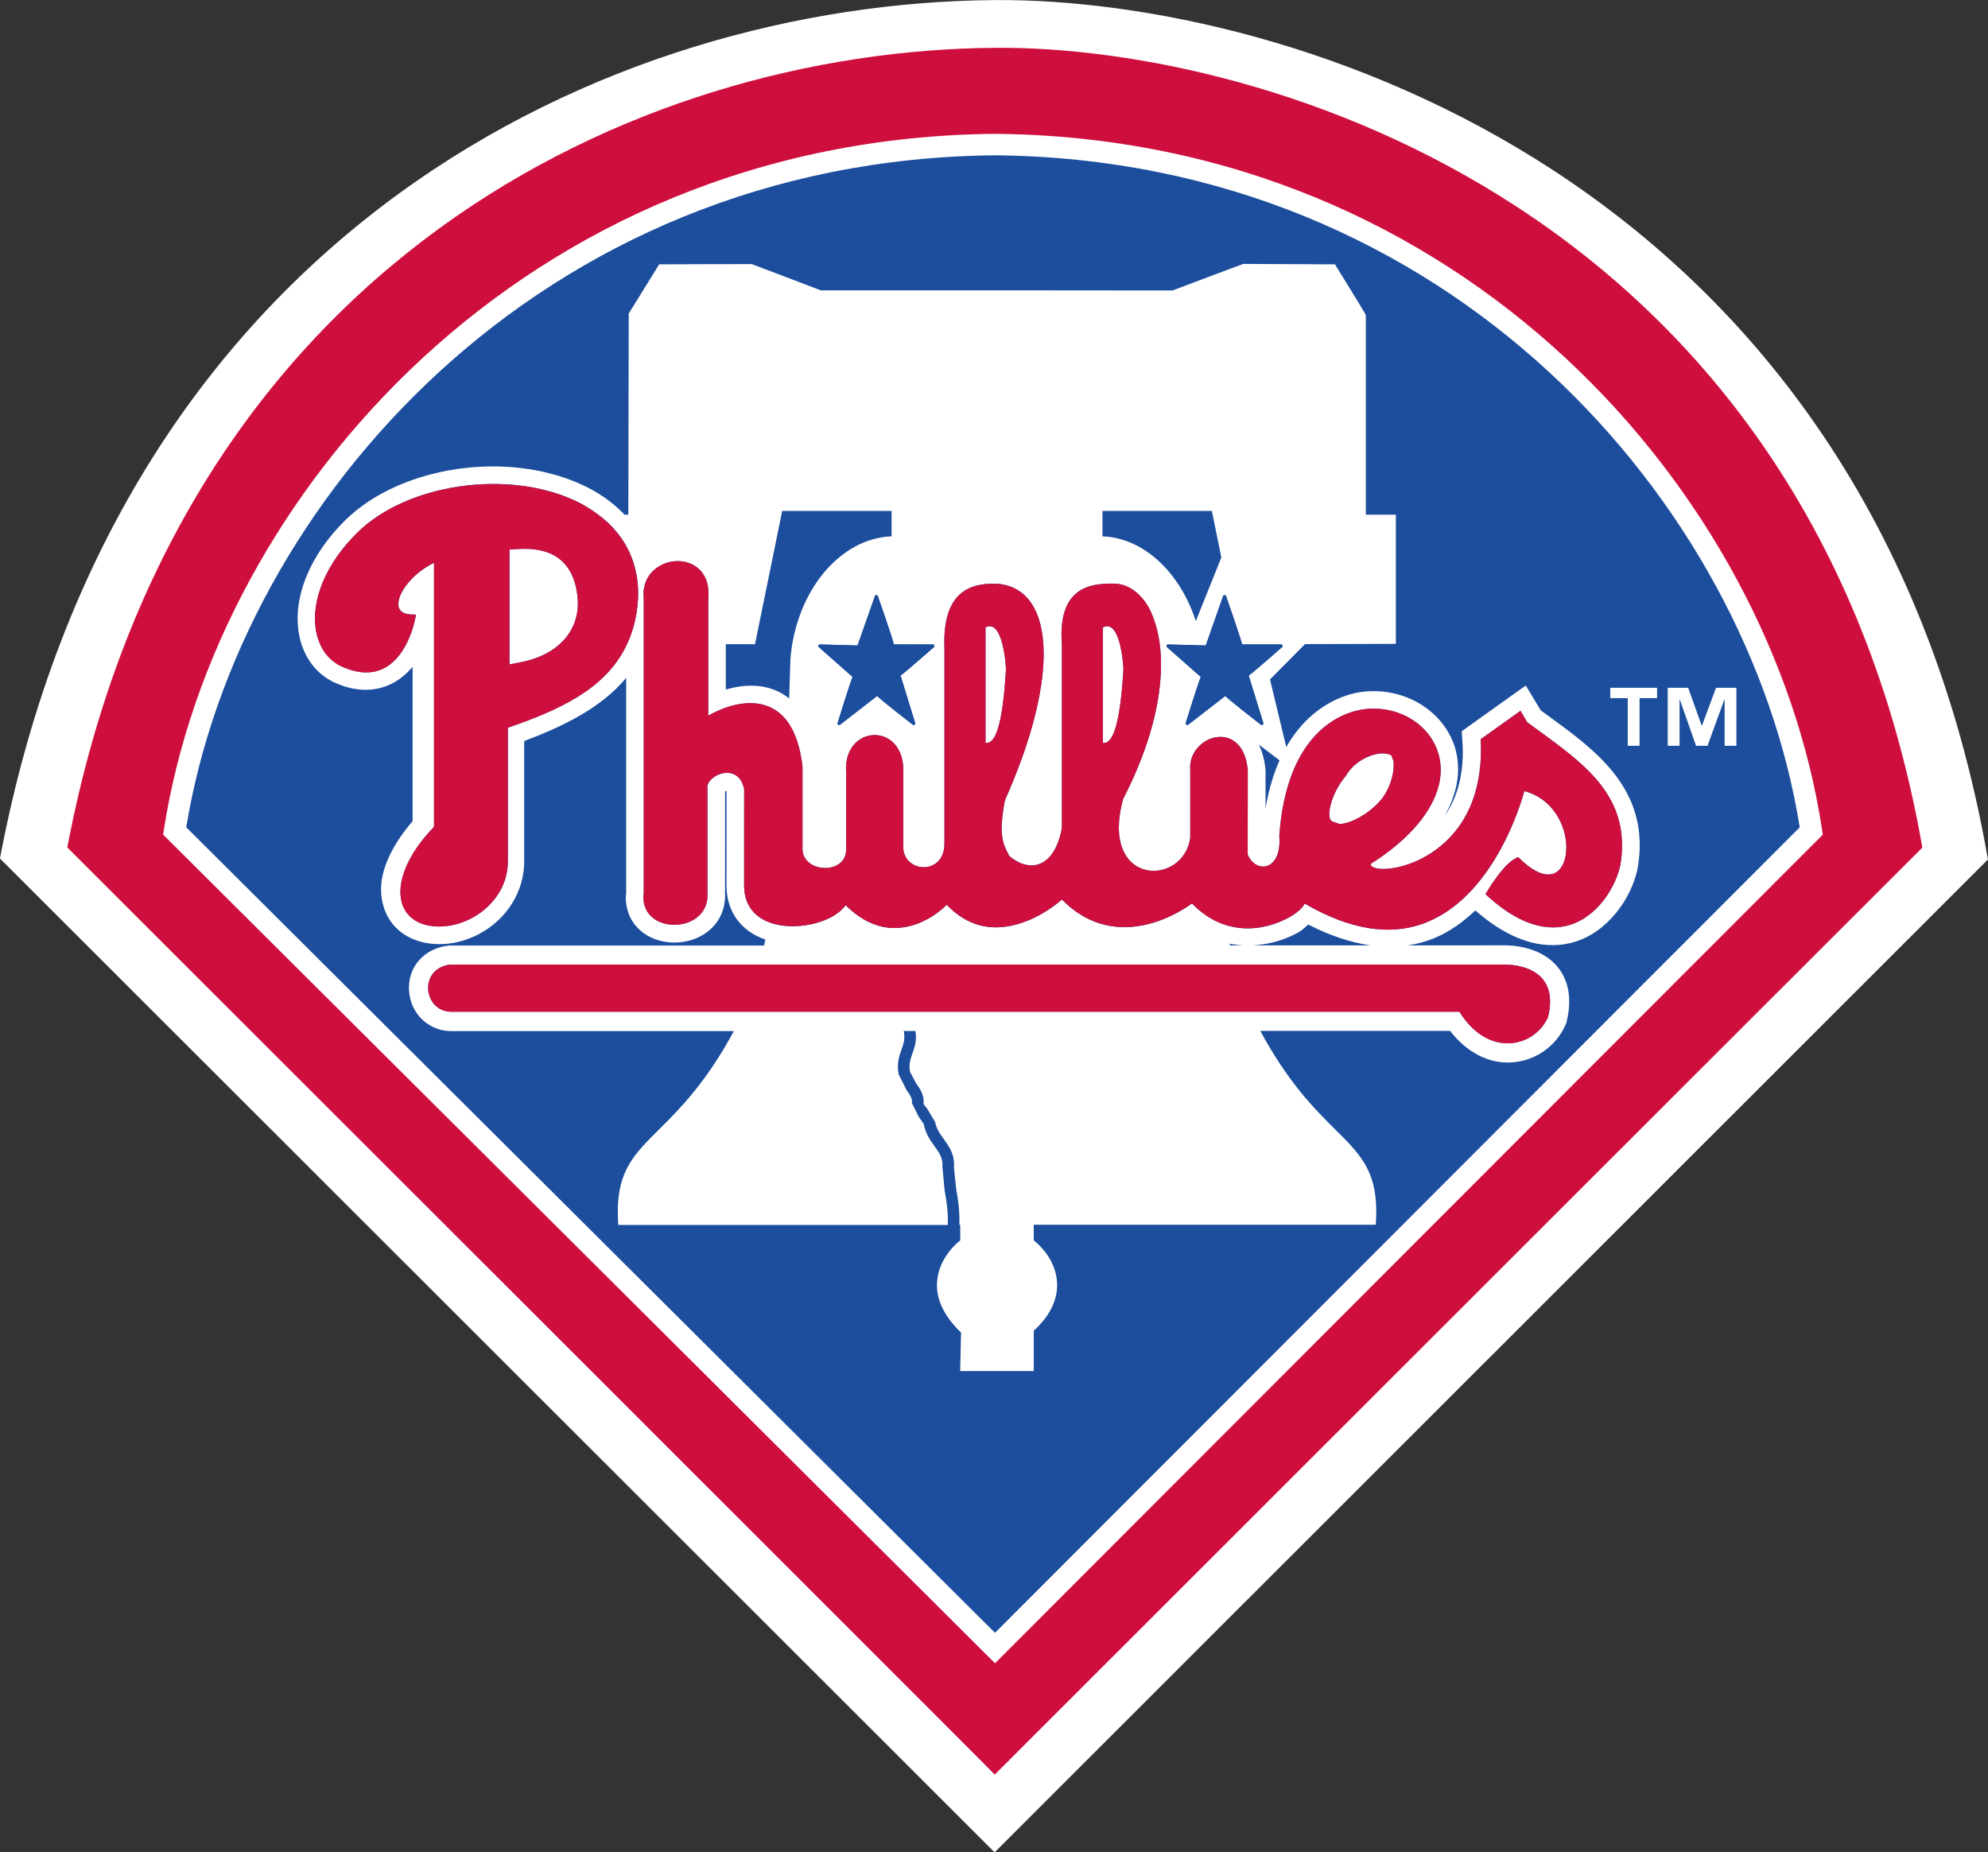 <?xml version="1.0" encoding="UTF-8" standalone="no"?>
<svg
   xmlns:dc="http://purl.org/dc/elements/1.1/"
   xmlns:cc="http://creativecommons.org/ns#"
   xmlns:rdf="http://www.w3.org/1999/02/22-rdf-syntax-ns#"
   xmlns:svg="http://www.w3.org/2000/svg"
   xmlns="http://www.w3.org/2000/svg"
   xmlns:sodipodi="http://sodipodi.sourceforge.net/DTD/sodipodi-0.dtd"
   xmlns:inkscape="http://www.inkscape.org/namespaces/inkscape"
   version="1.1"
   x="0px"
   y="0px"
   width="500"
   height="465.884"
   viewBox="-1 -0.2 561.269 522.972"
   enable-background="new -1 -0.2 359 351"
   xml:space="preserve"
   id="svg14"
   sodipodi:docname="PhiladelphiaPhillies logo 1992.svg"
   inkscape:version="1.0.1 (3bc2e813f5, 2020-09-07)"><rect x="-1" y="-0.2" width="561.269" height="522.972" fill="#333333" stroke="none"/><sodipodi:namedview
   pagecolor="#ffffff"
   bordercolor="#666666"
   borderopacity="1"
   objecttolerance="10"
   gridtolerance="10"
   guidetolerance="10"
   inkscape:pageopacity="0"
   inkscape:pageshadow="2"
   inkscape:window-width="3840"
   inkscape:window-height="2068"
   id="namedview16"
   showgrid="false"
   fit-margin-top="0"
   fit-margin-left="0"
   fit-margin-right="0"
   fit-margin-bottom="0"
   inkscape:zoom="2.8018829"
   inkscape:cx="302.64657"
   inkscape:cy="62.022413"
   inkscape:window-x="-12"
   inkscape:window-y="-12"
   inkscape:window-maximized="1"
   inkscape:current-layer="svg14" />

<defs
   id="defs2">

<clipPath
   clipPathUnits="userSpaceOnUse"
   id="clipPath3101"><path
     d="M 17.885,14.933 H 69.542 V 76.739 H 17.885 Z"
     id="path3099" /></clipPath><clipPath
   clipPathUnits="userSpaceOnUse"
   id="clipPath3109"><path
     d="M -363.904,-126.482 H 71.143 V 73.828 H -363.904 Z"
     id="path3107" /></clipPath><clipPath
   clipPathUnits="userSpaceOnUse"
   id="clipPath4890"><path
     d="M 19.885,23.752 H 72.876 V 76.738 H 19.885 Z"
     id="path4888" /></clipPath></defs>











<g
   id="g4884"
   transform="matrix(11.062,0,0,-11.062,-240.906,808.033)"><g
     id="g4886"
     clip-path="url(#clipPath4890)"><path
       d="M 47.072,73.062 C 37.268,72.99 24.739,67.216 21.692,51.184 L 21.687,51.152 47.072,25.787 72.424,51.128 C 69.375,68.621 54.507,73.119 47.072,73.062"
       style="fill:#ffffff;fill-opacity:1;fill-rule:nonzero;stroke:none"
       id="path4892" /><path
       d="m 47.083,71.844 c 6.934,0.053 20.806,-4.144 23.668,-20.413 -0.006,0 -23.675,-23.659 -23.675,-23.659 0,0.013 -23.593,23.586 -23.671,23.663 2.845,14.955 14.532,20.341 23.678,20.409"
       style="fill:#ce0f3e;fill-opacity:1;fill-rule:nonzero;stroke:none"
       id="path4894" /><path
       d="M 47.081,69.648 C 35.084,69.539 27.201,60.422 25.872,51.9 L 25.851,51.762 47.083,30.613 68.21,51.762 68.189,51.898 C 66.893,60.422 59.057,69.54 47.085,69.648 h -0.003"
       style="fill:#ffffff;fill-opacity:1;fill-rule:nonzero;stroke:none"
       id="path4896" /><path
       d="M 47.083,69.1 C 58.688,68.993 66.299,60.209 67.621,51.949 67.417,51.745 47.461,31.767 47.082,31.39 c -0.38,0.378 -20.436,20.354 -20.641,20.559 1.353,8.261 9.011,17.044 20.642,17.151"
       style="fill:#1c4e9d;fill-opacity:1;fill-rule:nonzero;stroke:none"
       id="path4898" /><path
       d="M 66.005,54.029 H 65.704 V 55.208 H 65.696 L 65.267,54.029 H 64.975 L 64.56,55.208 h -0.006 v -1.179 h -0.302 v 1.481 h 0.522 l 0.345,-0.967 h 0.007 l 0.358,0.967 h 0.52 z m -2.025,1.217 h -0.447 v -1.217 h -0.302 v 1.217 h -0.446 v 0.264 h 1.195"
       style="fill:#ffffff;fill-opacity:1;fill-rule:nonzero;stroke:none"
       id="path4900" /><path
       d="M 34.901,59.051 34.692,59.038 v -2.93 l 0.268,0.051 c 0.996,0.19 1.558,0.836 1.467,1.686 -0.095,0.862 -0.609,1.267 -1.526,1.207"
       style="fill:#ffffff;fill-opacity:1;fill-rule:nonzero;stroke:none"
       id="path4902" /><path
       d="m 57.26,53.541 c 0,0.033 -0.003,0.064 -0.005,0.091 0,0 -0.053,0.143 -0.053,0.148 -0.096,0.061 -0.252,0.072 -0.427,0.028 -0.305,-0.076 -0.594,-0.288 -0.733,-0.541 l -0.006,-0.007 c -0.308,-0.367 -0.455,-0.831 -0.414,-1.05 0.009,-0.053 0.03,-0.089 0.071,-0.115 l 0.184,-0.062 c 0.293,0.004 0.762,0.273 1.044,0.6 0.229,0.269 0.339,0.645 0.339,0.907"
       style="fill:#ffffff;fill-opacity:1;fill-rule:nonzero;stroke:none"
       id="path4904" /><path
       d="m 63.057,51.075 c -0.066,-0.495 -0.488,-1.316 -1.224,-1.591 -0.46,-0.171 -1.219,-0.189 -2.232,0.759 0.019,0.035 0.489,0.845 0.839,0.942 0.367,-0.371 0.696,-0.515 0.927,-0.406 0.186,0.088 0.297,0.337 0.297,0.653 0,0.05 -0.002,0.1 -0.008,0.152 -0.051,0.484 -0.364,1.101 -1.063,1.29 -0.072,-0.268 -0.749,-2.63 -2.474,-3.341 -0.917,-0.378 -1.972,-0.208 -3.135,0.47 -0.042,-0.108 -0.2,-0.243 -0.388,-0.349 -0.685,-0.383 -1.692,-0.48 -2.486,0.353 -0.127,-0.097 -1.867,-1.377 -3.32,0.099 -0.102,-0.092 -0.862,-0.745 -1.759,-0.709 -0.444,0.018 -0.839,0.217 -1.181,0.574 -0.086,-0.088 -0.6,-0.585 -1.32,-0.593 -0.446,-0.005 -0.871,0.197 -1.26,0.583 -0.287,-0.414 -1.157,-0.653 -1.811,-0.482 -0.495,0.131 -0.772,0.469 -0.78,0.957 l 10e-4,2.489 c -0.101,0.459 -0.444,0.424 -0.545,0.403 -0.232,-0.049 -0.423,-0.235 -0.392,-0.393 v -2.673 c 0.015,-0.298 -0.117,-0.541 -0.372,-0.684 -0.298,-0.167 -0.708,-0.156 -0.976,0.026 -0.218,0.15 -0.317,0.393 -0.277,0.677 v 7.492 c -0.041,0.347 0.093,0.647 0.37,0.824 0.285,0.182 0.656,0.194 0.925,0.029 0.234,-0.143 0.358,-0.397 0.358,-0.719 0,-0.044 -0.002,-0.09 -0.008,-0.138 0,0 0,-2.824 0,-2.972 0.203,0.118 0.958,0.51 1.594,0.21 0.444,-0.209 0.717,-0.712 0.812,-1.501 v -2.143 c 0.025,-0.306 0.319,-0.459 0.597,-0.453 0.251,0.006 0.507,0.148 0.516,0.449 l 10e-4,1.988 c -0.028,0.381 0.105,0.691 0.363,0.851 0.214,0.135 0.484,0.141 0.703,0.015 0.262,-0.151 0.405,-0.462 0.392,-0.852 V 51.512 c -0.017,-0.215 0.064,-0.392 0.227,-0.496 0.166,-0.106 0.382,-0.115 0.551,-0.021 0.179,0.099 0.276,0.295 0.273,0.551 v 4.966 c -0.025,0.626 0.088,1.063 0.344,1.334 0.198,0.209 0.48,0.314 0.862,0.321 0.436,0.011 0.787,-0.162 1.014,-0.502 0.209,-0.314 0.312,-0.754 0.312,-1.292 0,-0.977 -0.338,-2.277 -0.99,-3.735 C 47.276,52.329 47.252,52.1 47.252,51.923 c 0,-0.327 0.079,-0.477 0.158,-0.634 0,0 0.034,-0.065 0.035,-0.071 0.25,-0.214 0.527,-0.29 0.76,-0.208 0.201,0.07 0.466,0.289 0.584,0.921 l 10e-4,4.684 c -0.045,0.567 0.053,0.983 0.291,1.236 0.275,0.291 0.685,0.323 1.051,0.318 0.337,-0.011 0.642,-0.22 0.86,-0.589 0.084,-0.141 0.148,-0.318 0.204,-0.509 0.082,-0.284 0.126,-0.622 0.122,-1.01 -0.007,-0.888 -0.267,-2.031 -0.968,-3.393 -0.267,-0.986 0.022,-1.435 0.217,-1.614 0.231,-0.212 0.567,-0.273 0.877,-0.16 0.34,0.123 0.572,0.42 0.621,0.79 v 1.717 c -0.041,0.469 0.334,0.82 0.71,0.853 0.329,0.028 0.7,-0.178 0.758,-0.849 l -0.002,-2.151 c 0.091,-0.221 0.285,-0.344 0.472,-0.297 0.181,0.044 0.377,0.271 0.334,0.77 0.193,2.739 1.683,3.165 2.135,3.231 0.83,0.119 1.625,-0.313 1.893,-1.03 0.345,-0.928 -0.293,-2.026 -1.69,-2.91 -0.005,-0.018 -0.007,-0.042 0.025,-0.067 0.143,-0.116 0.701,-0.094 1.28,0.205 0.603,0.312 1.597,1.117 1.498,3.041 l 1.014,0.724 0.026,-0.042 c 0,0 0.144,-0.241 0.144,-0.247 l 0.288,-0.21 c 1.095,-0.796 2.134,-1.553 2.134,-2.925 0,-0.134 -0.009,-0.275 -0.029,-0.42 z m -9.4,-2.139 c 0.43,0.021 0.835,0.145 1.161,0.327 0.116,0.065 0.176,0.137 0.262,0.204 0.548,-0.282 1.077,-0.459 1.585,-0.531 z m 6.378,-0.49 c 0.447,0.011 1.452,-0.145 1.163,-1.338 -0.343,-0.777 -1.525,-1.057 -2.262,0.135 H 33.185 c -0.695,0.021 -0.819,1.099 -0.009,1.203 z m -6.965,0.533 c 0.116,-0.023 0.231,-0.037 0.345,-0.043 H 53.08 c -0.003,0.013 -0.006,0.029 -0.009,0.043 z M 37.669,56.577 C 37.127,55.464 35.932,54.933 34.65,54.492 V 51.08 c 0,-0.47 -0.211,-0.906 -0.598,-1.23 -0.399,-0.336 -0.938,-0.493 -1.404,-0.411 -0.349,0.061 -0.594,0.257 -0.692,0.549 -0.032,0.097 -0.048,0.203 -0.048,0.315 0,0.489 0.306,1.092 0.858,1.659 0,0 0,6.585 0,6.737 -0.525,-0.245 -0.911,-0.741 -0.911,-1.049 0,-0.022 0.003,-0.044 0.006,-0.065 0.038,-0.176 0.232,-0.208 0.39,-0.205 l 0.052,10e-4 -0.007,-0.053 c -0.007,-0.039 -0.165,-0.972 -0.788,-1.308 -0.308,-0.166 -0.674,-0.155 -1.089,0.03 -0.351,0.158 -0.586,0.482 -0.664,0.914 -0.14,0.787 0.258,1.729 1.065,2.519 1.267,1.235 3.8,1.606 5.532,0.81 C 36.577,60.188 36.774,60.065 36.956,59.929 37.425,59.58 37.74,59.134 37.883,58.61 37.958,58.34 37.989,58.052 37.97,57.745 37.941,57.292 37.831,56.911 37.669,56.577 Z m 3.288,0.045 c 0,0 0.674,3.297 0.694,3.402 0.103,0 2.667,0 2.792,0 0,-0.104 0,-0.57 0,-0.649 C 43.13,59.328 42.002,57.981 41.861,56.25 L 41.829,55.238 c -0.087,0.068 -0.179,0.129 -0.28,0.176 -0.462,0.218 -0.944,0.164 -1.337,0.051 0,0.336 0,0.763 0,1.159 z m 4.389,-0.006 c 0.089,0 0.149,0 0.149,0 0.016,0 0.03,-0.011 0.038,-0.025 0.005,-0.015 5e-4,-0.034 -0.011,-0.044 0,0 -0.075,-0.067 -0.178,-0.156 -0.246,-0.215 -0.663,-0.577 -0.673,-0.566 5e-4,-0.003 0.373,-1.214 0.373,-1.214 0.002,-0.004 0.002,-0.008 0.002,-0.011 0,-0.013 -0.005,-0.025 -0.018,-0.034 -0.015,-0.009 -0.033,-0.009 -0.046,0.002 0,0 -0.904,0.7 -0.905,0.735 -0.003,-0.003 -0.948,-0.735 -0.948,-0.735 -0.015,-0.011 -0.034,-0.011 -0.049,-0.002 -0.011,0.009 -0.016,0.021 -0.016,0.034 0,0.004 5e-4,0.007 0.001,0.011 0,0 0.362,1.173 0.385,1.173 -10e-4,0.002 -0.863,0.762 -0.863,0.762 -0.008,0.007 -0.013,0.018 -0.013,0.03 0,0.005 5e-4,0.009 0.003,0.014 0.005,0.015 0.02,0.025 0.036,0.025 l 0.962,-0.026 0.442,1.259 c 0.006,0.017 0.021,0.027 0.037,0.027 0.017,0 0.033,-0.011 0.038,-0.027 0,0 0.406,-1.157 0.406,-1.229 0,-0.003 -10e-4,-0.003 -10e-4,-0.003 0.003,-5e-4 0.572,-5e-4 0.849,-5e-4 z m 4.479,3.408 c 0.127,0 2.689,0 2.792,0 0.009,-0.041 0.115,-0.565 0.242,-1.189 -0.119,-0.296 -0.503,-1.25 -0.652,-1.623 -0.401,1.241 -1.328,2.124 -2.382,2.163 0,0.08 0,0.545 0,0.649 z m 4.583,-3.478 c 0,0 -0.836,-0.738 -0.852,-0.722 5e-4,-0.003 0.374,-1.214 0.374,-1.214 0.001,-0.004 0.002,-0.008 0.002,-0.011 0,-0.013 -0.006,-0.025 -0.018,-0.034 -0.013,-0.009 -0.033,-0.009 -0.047,0.002 0,0 -0.904,0.7 -0.904,0.735 -0.003,-0.003 -0.949,-0.735 -0.949,-0.735 -0.014,-0.011 -0.034,-0.011 -0.048,-0.002 -0.011,0.009 -0.017,0.021 -0.017,0.034 0,0.004 5e-4,0.007 10e-4,0.011 0,0 0.363,1.173 0.387,1.173 -0.003,0.002 -0.865,0.762 -0.865,0.762 -0.008,0.007 -0.013,0.018 -0.013,0.03 0,0.005 0,0.009 0.003,0.014 0.006,0.015 0.02,0.025 0.037,0.025 l 0.962,-0.026 0.442,1.259 c 0.005,0.017 0.021,0.027 0.037,0.027 0.018,0 0.033,-0.011 0.039,-0.027 0,0 0.406,-1.157 0.406,-1.229 0,-0.003 0,-0.003 -5e-4,-0.004 0.003,0 0.998,0 0.998,0 0.016,0 0.031,-0.011 0.037,-0.025 0.006,-0.015 10e-4,-0.034 -0.011,-0.044 z M 54.344,53.657 c -0.151,-0.34 -0.277,-0.742 -0.357,-1.226 0,0.48 0,0.972 0,0.972 -0.023,0.264 -0.086,0.48 -0.173,0.658 0.207,-0.158 0.401,-0.304 0.531,-0.404 z m 6.872,1.127 c 0,0 -0.123,0.091 -0.206,0.151 -0.046,0.077 -0.381,0.633 -0.381,0.633 l -1.634,-1.166 0.017,-0.274 c 0.007,-0.09 0.009,-0.179 0.009,-0.267 0,-0.641 -0.16,-1.185 -0.458,-1.613 0.249,0.446 0.339,0.854 0.339,1.175 0,0.3 -0.065,0.529 -0.113,0.66 -0.341,0.912 -1.342,1.466 -2.38,1.317 -0.361,-0.052 -1.269,-0.309 -1.893,-1.403 -0.142,0.592 -0.403,1.671 -0.415,1.726 0.035,0.036 0.546,0.551 0.894,0.902 l 2.318,0.006 v 3.297 c 0,0 -0.655,0 -0.767,0 0,0.132 0,5.098 0,5.098 -0.011,0.035 -0.767,1.259 -0.767,1.259 l -0.019,0.032 -2.34,0.011 c -0.025,-0.004 -1.808,-0.678 -1.808,-0.678 l -4.581,0.004 c 0,0 -4.396,0 -4.397,0 0,0.004 -1.76,0.669 -1.76,0.669 -0.024,0.004 -2.326,-0.006 -2.326,-0.006 h -0.037 l -0.777,-1.256 c 0,0 -0.009,-5.002 -0.01,-5.133 -0.018,0 -0.054,0 -0.096,0 -0.29,0.305 -0.654,0.566 -1.089,0.765 -1.915,0.88 -4.619,0.478 -6.029,-0.896 -0.913,-0.893 -1.359,-1.984 -1.192,-2.916 0.102,-0.574 0.437,-1.026 0.92,-1.243 0.658,-0.295 1.157,-0.172 1.46,-0.017 0.207,0.106 0.378,0.257 0.52,0.423 0,-1.891 0,-3.769 0,-3.938 -0.505,-0.59 -0.805,-1.196 -0.805,-1.74 0,-0.166 0.025,-0.326 0.075,-0.476 0.156,-0.475 0.551,-0.8 1.084,-0.894 0.594,-0.105 1.242,0.081 1.738,0.497 0.48,0.404 0.756,0.98 0.756,1.583 0,0 0,2.526 0,3.074 1.007,0.382 1.968,0.847 2.603,1.613 0,-2.22 0,-5.482 0,-5.484 -0.004,-0.041 -0.009,-0.082 -0.009,-0.122 0,-0.383 0.17,-0.714 0.482,-0.927 0.407,-0.279 1.002,-0.297 1.449,-0.048 0.387,0.217 0.603,0.59 0.603,1.03 0,0.023 -0.001,0.047 -0.002,0.07 0,0 10e-4,2.458 10e-4,2.584 0.012,0.005 0.019,0.011 0.029,0.013 0.004,-0.009 0.004,-0.011 0.008,-0.021 0,-0.141 0,-2.425 0,-2.425 0.009,-0.649 0.379,-1.139 0.991,-1.349 -0.011,-0.05 -0.022,-0.102 -0.033,-0.152 h -8.044 l -0.031,-0.005 c -0.589,-0.075 -0.989,-0.514 -0.989,-1.077 0,-0.02 5e-4,-0.04 0.003,-0.059 0.027,-0.578 0.476,-1.026 1.044,-1.043 0,0 3.155,0 7.247,0 -0.705,-1.306 -1.382,-1.988 -1.904,-2.505 -0.627,-0.621 -1.059,-1.048 -1.059,-2.1 0,-0.089 0.004,-0.182 0.009,-0.281 l 0.004,-0.062 c 0,0 6.842,0 8.409,0 0.013,0.355 -0.035,0.628 -0.079,0.868 0,0 -0.059,0.62 -0.059,0.623 0.019,0.215 -0.079,0.35 -0.202,0.52 -0.107,0.15 -0.23,0.32 -0.274,0.566 l -0.126,0.182 c 0,0 -0.175,0.346 -0.175,0.351 0.012,0.119 -0.042,0.2 -0.136,0.331 0,0 -0.204,0.401 -0.205,0.407 -0.049,0.283 0.017,0.465 0.074,0.626 0.051,0.141 0.095,0.264 0.061,0.462 0,0 -10e-4,0.011 -10e-4,0.014 0.1,0 0.198,0 0.296,0 0.007,-0.052 0.014,-0.103 0.014,-0.148 0,-0.175 -0.048,-0.307 -0.091,-0.427 -0.039,-0.11 -0.074,-0.207 -0.074,-0.336 0,-0.041 0.004,-0.084 0.013,-0.132 l 0.155,-0.292 c 0.091,-0.127 0.193,-0.269 0.193,-0.469 0,-0.019 -5e-4,-0.038 -0.003,-0.059 L 45.351,44.768 c 0,0 0.205,-0.346 0.204,-0.341 0.032,-0.175 0.123,-0.303 0.222,-0.439 0.134,-0.185 0.284,-0.395 0.257,-0.718 l 0.056,-0.545 c 0.046,-0.253 0.095,-0.54 0.082,-0.921 0.009,0 0.02,0 0.023,0 0,-0.094 0,-0.352 0,-0.399 -0.086,-0.066 -0.548,-0.448 -0.591,-1.054 -0.002,-0.029 -0.004,-0.057 -0.004,-0.086 0,-0.409 0.206,-0.817 0.616,-1.212 l -0.021,-0.916 v -0.067 h 1.877 v 1.032 c 0.39,0.35 0.596,0.755 0.596,1.164 0,0.029 -10e-4,0.057 -0.004,0.086 -0.043,0.606 -0.507,0.988 -0.593,1.054 0,0.046 0,0.305 0,0.399 0.134,0 8.729,0 8.729,0 l 0.004,0.062 c 0.007,0.1 0.009,0.193 0.009,0.282 0,1.052 -0.431,1.478 -1.058,2.099 -0.521,0.516 -1.198,1.196 -1.902,2.505 2.768,0 4.716,0 4.844,0 0.424,-0.546 0.983,-0.845 1.581,-0.804 0.601,0.042 1.124,0.41 1.367,0.962 l 0.018,0.04 0.01,0.042 c 0.17,0.701 -0.028,1.139 -0.223,1.381 -0.426,0.527 -1.139,0.569 -1.427,0.562 H 57.62 c 0.23,0.035 0.454,0.093 0.671,0.183 0.406,0.167 0.746,0.423 1.051,0.708 1.155,-1.012 2.077,-0.978 2.648,-0.764 0.858,0.32 1.419,1.245 1.512,1.953 0.023,0.167 0.035,0.327 0.035,0.479 0,1.601 -1.227,2.494 -2.321,3.289"
       style="fill:#ffffff;fill-opacity:1;fill-rule:nonzero;stroke:none"
       id="path4906" /><path
       d="m 47.044,57.053 c -0.055,0.034 -0.116,0.037 -0.176,0.011 L 46.841,57.051 v -2.954 l 0.052,0.008 c 0.244,0.038 0.394,0.632 0.47,1.871 -0.014,0.335 -0.101,0.943 -0.32,1.077"
       style="fill:#ffffff;fill-opacity:1;fill-rule:nonzero;stroke:none"
       id="path4908" /><path
       d="m 50.041,57.053 c -0.055,0.034 -0.116,0.037 -0.176,0.011 l -0.027,-0.013 v -2.954 l 0.052,0.008 c 0.242,0.038 0.398,0.651 0.471,1.875 -0.013,0.331 -0.101,0.939 -0.32,1.074"
       style="fill:#ffffff;fill-opacity:1;fill-rule:nonzero;stroke:none"
       id="path4910" /><path
       d="m 33.185,47.242 h 25.75 c 0.737,-1.192 1.919,-0.912 2.262,-0.135 0.29,1.193 -0.716,1.349 -1.163,1.338 H 33.175 C 32.366,48.342 32.49,47.263 33.185,47.242"
       style="fill:#ce0f3e;fill-opacity:1;fill-rule:nonzero;stroke:none"
       id="path4912" /><path
       d="m 34.959,56.158 -0.268,-0.051 v 2.93 l 0.209,0.013 c 0.917,0.06 1.431,-0.345 1.526,-1.207 0.09,-0.85 -0.471,-1.496 -1.467,-1.686 z m 1.996,3.771 c -0.182,0.135 -0.379,0.259 -0.605,0.362 -1.732,0.795 -4.265,0.424 -5.532,-0.81 -0.807,-0.79 -1.204,-1.732 -1.065,-2.519 0.078,-0.432 0.312,-0.756 0.664,-0.914 0.415,-0.185 0.781,-0.196 1.089,-0.03 0.624,0.337 0.781,1.27 0.788,1.308 l 0.007,0.053 -0.052,-10e-4 c -0.158,-0.004 -0.351,0.029 -0.39,0.205 -0.004,0.021 -0.006,0.043 -0.006,0.065 0,0.308 0.387,0.803 0.911,1.049 0,-0.151 0,-6.737 0,-6.737 -0.551,-0.567 -0.858,-1.17 -0.858,-1.659 0,-0.112 0.016,-0.217 0.048,-0.315 0.098,-0.292 0.342,-0.488 0.692,-0.549 0.466,-0.082 1.005,0.076 1.404,0.411 0.387,0.324 0.598,0.76 0.598,1.23 v 3.412 c 1.282,0.441 2.477,0.972 3.019,2.085 0.163,0.334 0.273,0.715 0.301,1.169 0.019,0.306 -0.013,0.595 -0.087,0.865 -0.142,0.524 -0.458,0.97 -0.927,1.319"
       style="fill:#ce0f3e;fill-opacity:1;fill-rule:nonzero;stroke:none"
       id="path4914" /><path
       d="m 55.692,52.096 c -0.042,0.025 -0.062,0.061 -0.071,0.115 -0.04,0.219 0.106,0.682 0.414,1.05 l 0.006,0.007 c 0.139,0.253 0.427,0.465 0.733,0.541 0.175,0.044 0.332,0.034 0.427,-0.028 0,-0.004 0.053,-0.148 0.053,-0.148 0.003,-0.028 0.005,-0.059 0.005,-0.091 0,-0.263 -0.11,-0.639 -0.339,-0.907 -0.282,-0.327 -0.751,-0.596 -1.044,-0.6 z m -5.803,2.01 -0.052,-0.008 v 2.954 l 0.027,0.013 c 0.06,0.026 0.121,0.023 0.176,-0.011 0.219,-0.135 0.307,-0.743 0.32,-1.074 -0.073,-1.224 -0.229,-1.837 -0.471,-1.875 z m -2.997,0 -0.052,-0.008 v 2.954 l 0.026,0.013 c 0.06,0.026 0.121,0.023 0.176,-0.011 0.22,-0.135 0.306,-0.743 0.32,-1.077 C 47.287,54.737 47.137,54.143 46.893,54.105 Z m 14.059,0.316 -0.288,0.21 c 0,0.006 -0.144,0.247 -0.144,0.247 l -0.026,0.042 -1.014,-0.724 c 0.099,-1.924 -0.895,-2.728 -1.498,-3.041 -0.58,-0.299 -1.137,-0.321 -1.28,-0.205 -0.033,0.025 -0.03,0.049 -0.025,0.067 1.397,0.884 2.035,1.982 1.69,2.91 -0.268,0.717 -1.063,1.149 -1.893,1.03 -0.452,-0.066 -1.942,-0.491 -2.135,-3.231 0.043,-0.499 -0.152,-0.727 -0.334,-0.77 -0.186,-0.046 -0.381,0.076 -0.472,0.297 l 0.002,2.151 c -0.059,0.67 -0.43,0.876 -0.758,0.849 -0.377,-0.033 -0.751,-0.384 -0.71,-0.853 v -1.717 c -0.05,-0.369 -0.281,-0.666 -0.621,-0.79 -0.311,-0.113 -0.647,-0.052 -0.877,0.16 -0.195,0.179 -0.484,0.628 -0.217,1.614 0.701,1.362 0.96,2.505 0.968,3.393 0.004,0.389 -0.041,0.727 -0.122,1.01 -0.056,0.192 -0.12,0.368 -0.204,0.509 -0.218,0.369 -0.523,0.578 -0.86,0.589 -0.366,0.005 -0.776,-0.026 -1.051,-0.318 C 48.843,57.597 48.745,57.181 48.79,56.614 L 48.789,51.93 c -0.118,-0.632 -0.383,-0.851 -0.584,-0.921 -0.233,-0.082 -0.51,-0.006 -0.76,0.208 -10e-4,0.006 -0.035,0.071 -0.035,0.071 -0.079,0.157 -0.158,0.308 -0.158,0.634 0,0.177 0.023,0.406 0.082,0.715 0.652,1.458 0.99,2.758 0.99,3.735 0,0.538 -0.103,0.979 -0.312,1.292 -0.227,0.34 -0.578,0.513 -1.014,0.502 C 46.617,58.16 46.334,58.056 46.136,57.846 45.881,57.576 45.768,57.139 45.792,56.513 V 51.546 c 0.003,-0.257 -0.094,-0.453 -0.273,-0.551 -0.169,-0.093 -0.386,-0.086 -0.551,0.021 -0.163,0.105 -0.243,0.281 -0.227,0.496 v 1.849 c 0.013,0.39 -0.13,0.7 -0.392,0.852 -0.218,0.126 -0.488,0.12 -0.703,-0.015 C 43.389,54.038 43.256,53.728 43.283,53.347 L 43.282,51.36 c -0.009,-0.301 -0.266,-0.443 -0.516,-0.449 -0.278,-0.006 -0.572,0.146 -0.597,0.453 v 2.143 c -0.095,0.789 -0.368,1.292 -0.812,1.501 -0.636,0.3 -1.391,-0.092 -1.594,-0.21 0,0.148 0,2.972 0,2.972 0.006,0.047 0.008,0.093 0.008,0.138 0,0.323 -0.124,0.576 -0.358,0.719 -0.269,0.166 -0.64,0.154 -0.925,-0.029 -0.277,-0.177 -0.411,-0.476 -0.37,-0.824 v -7.492 c -0.04,-0.284 0.058,-0.526 0.277,-0.677 0.269,-0.182 0.677,-0.193 0.976,-0.026 0.256,0.143 0.388,0.387 0.372,0.684 v 2.673 c -0.032,0.158 0.16,0.344 0.392,0.393 0.102,0.022 0.445,0.057 0.545,-0.403 l -10e-4,-2.489 c 0.009,-0.487 0.285,-0.826 0.78,-0.957 0.653,-0.171 1.524,0.068 1.811,0.482 0.39,-0.386 0.815,-0.588 1.26,-0.583 0.72,0.009 1.234,0.505 1.32,0.593 0.343,-0.357 0.738,-0.555 1.181,-0.574 0.897,-0.036 1.657,0.616 1.759,0.709 1.452,-1.476 3.193,-0.196 3.32,-0.099 0.793,-0.834 1.8,-0.736 2.486,-0.353 0.189,0.105 0.346,0.24 0.388,0.349 1.162,-0.678 2.217,-0.848 3.135,-0.47 1.724,0.711 2.401,3.073 2.474,3.341 0.7,-0.19 1.013,-0.806 1.063,-1.29 0.006,-0.052 0.008,-0.103 0.008,-0.152 0,-0.317 -0.111,-0.566 -0.297,-0.653 -0.232,-0.11 -0.56,0.034 -0.927,0.406 -0.349,-0.097 -0.819,-0.907 -0.839,-0.942 1.012,-0.948 1.772,-0.93 2.232,-0.759 0.735,0.276 1.157,1.096 1.224,1.591 0.02,0.146 0.029,0.286 0.029,0.42 0,1.373 -1.039,2.129 -2.134,2.925"
       style="fill:#ce0f3e;fill-opacity:1;fill-rule:nonzero;stroke:none"
       id="path4916" /><path
       d="m 44.092,57.849 c -0.005,0.017 -0.021,0.027 -0.038,0.027 -0.017,0 -0.032,-0.011 -0.037,-0.027 l -0.442,-1.259 -0.962,0.026 c -0.017,0 -0.032,-0.011 -0.036,-0.025 -0.003,-0.005 -0.003,-0.009 -0.003,-0.014 0,-0.011 0.005,-0.023 0.013,-0.03 0,0 0.862,-0.76 0.863,-0.762 -0.022,-5e-4 -0.385,-1.173 -0.385,-1.173 -5e-4,-0.004 -0.001,-0.008 -0.001,-0.011 0,-0.013 0.005,-0.025 0.016,-0.034 0.015,-0.009 0.034,-0.009 0.049,0.002 0,0 0.946,0.732 0.948,0.735 0.002,-0.035 0.905,-0.735 0.905,-0.735 0.013,-0.011 0.032,-0.011 0.046,-0.002 0.012,0.009 0.018,0.021 0.018,0.034 0,0.004 0,0.007 -0.002,0.011 0,0 -0.373,1.211 -0.373,1.214 0.011,-0.011 0.427,0.351 0.673,0.566 0.103,0.089 0.178,0.156 0.178,0.156 0.012,0.011 0.017,0.029 0.011,0.044 -0.007,0.015 -0.022,0.025 -0.038,0.025 0,0 -0.06,0 -0.149,0 -0.277,0 -0.847,0 -0.849,0 0,0 10e-4,10e-4 10e-4,0.004 0,0.071 -0.406,1.229 -0.406,1.229"
       style="fill:#1c4e9d;fill-opacity:1;fill-rule:nonzero;stroke:none"
       id="path4918" /><path
       d="m 53.385,56.617 c 5e-4,5e-4 5e-4,10e-4 5e-4,0.004 0,0.071 -0.406,1.229 -0.406,1.229 -0.006,0.017 -0.021,0.027 -0.039,0.027 -0.016,0 -0.032,-0.011 -0.037,-0.027 l -0.442,-1.259 -0.962,0.026 c -0.017,0 -0.031,-0.011 -0.037,-0.025 -0.003,-0.005 -0.003,-0.009 -0.003,-0.014 0,-0.011 0.005,-0.023 0.013,-0.03 0,0 0.863,-0.76 0.865,-0.762 -0.024,-5e-4 -0.387,-1.173 -0.387,-1.173 -5e-4,-0.004 -10e-4,-0.008 -10e-4,-0.011 0,-0.013 0.006,-0.025 0.017,-0.034 0.014,-0.009 0.034,-0.009 0.048,0.002 0,0 0.946,0.732 0.949,0.735 5e-4,-0.035 0.904,-0.735 0.904,-0.735 0.014,-0.011 0.034,-0.011 0.047,-0.002 0.011,0.009 0.018,0.021 0.018,0.034 0,0.004 -10e-4,0.007 -0.002,0.011 0,0 -0.373,1.211 -0.374,1.214 0.015,-0.015 0.852,0.722 0.852,0.722 0.013,0.011 0.018,0.029 0.011,0.044 -0.006,0.015 -0.021,0.025 -0.037,0.025 0,0 -0.995,0 -0.998,0"
       style="fill:#1c4e9d;fill-opacity:1;fill-rule:nonzero;stroke:none"
       id="path4920" /></g></g></svg>
